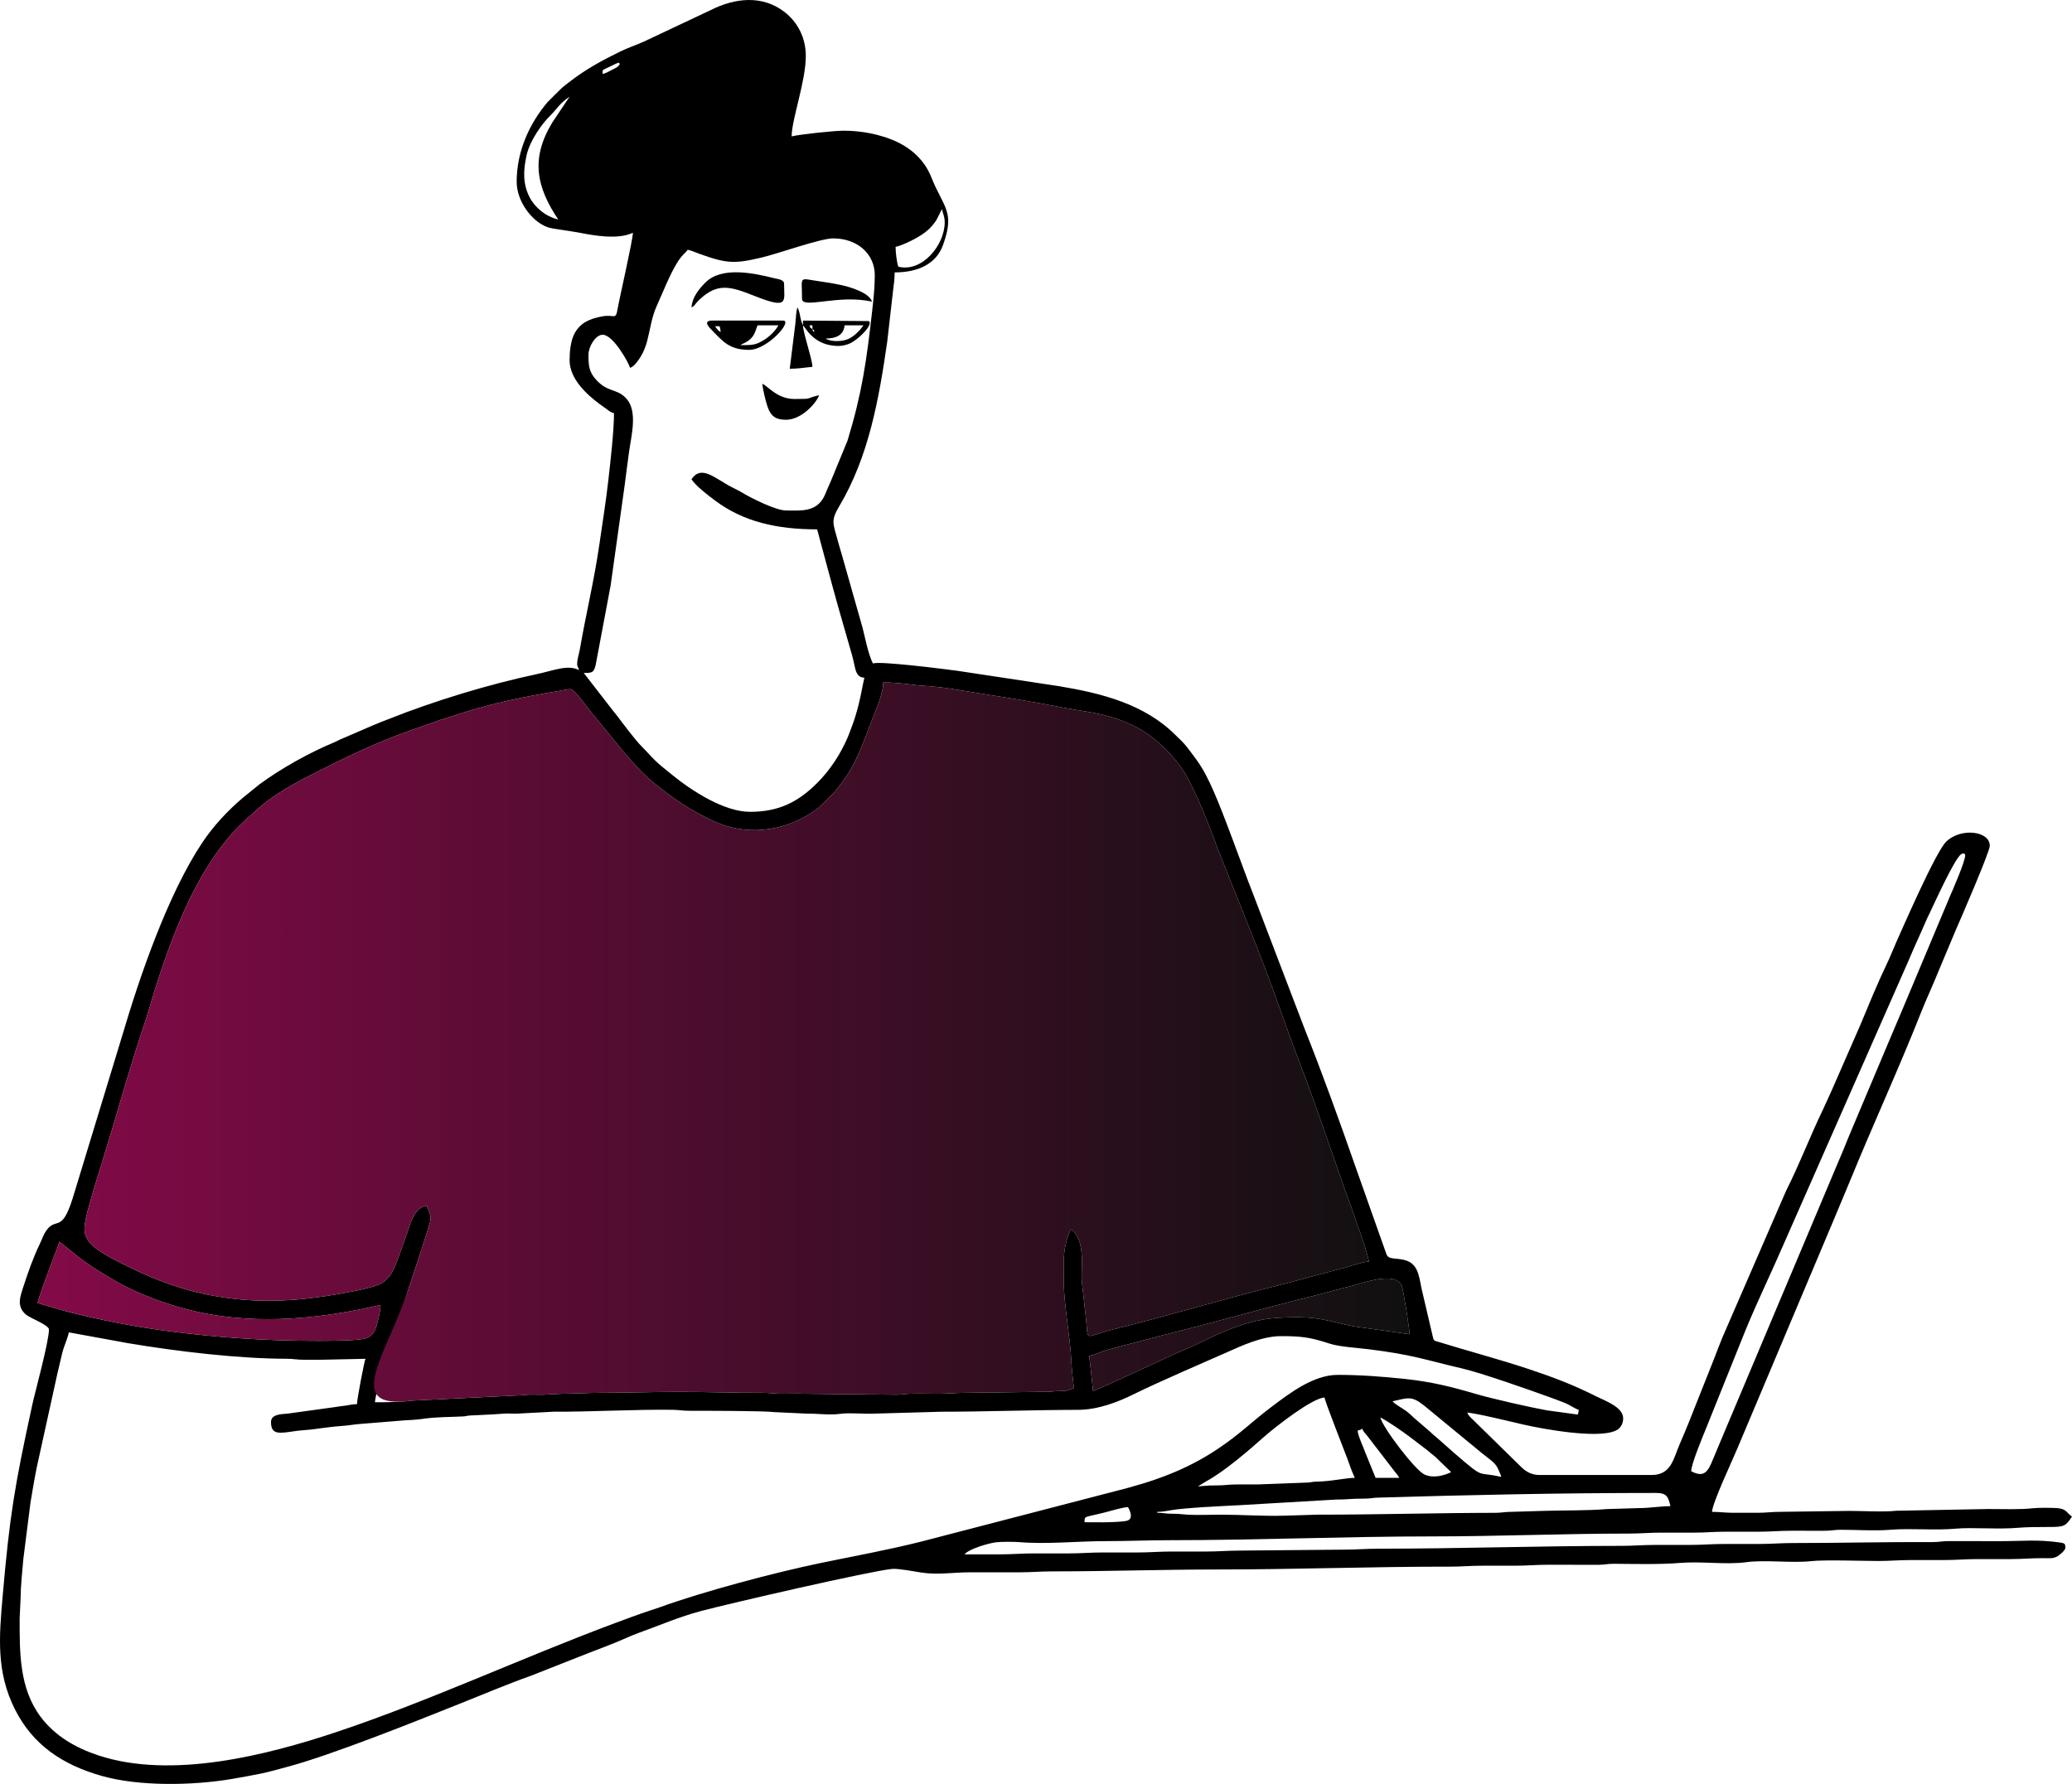 <?xml version="1.0" encoding="UTF-8"?> <!-- Creator: CorelDRAW --> <svg xmlns="http://www.w3.org/2000/svg" xmlns:xlink="http://www.w3.org/1999/xlink" xmlns:xodm="http://www.corel.com/coreldraw/odm/2003" xml:space="preserve" width="210mm" height="180.844mm" style="shape-rendering:geometricPrecision; text-rendering:geometricPrecision; image-rendering:optimizeQuality; fill-rule:evenodd; clip-rule:evenodd" viewBox="0 0 20985.67 18072.13"> <defs> <style type="text/css"> <![CDATA[ .fil0 {fill:black} .fil1 {fill:url(#id0)} ]]> </style> <linearGradient id="id0" gradientUnits="userSpaceOnUse" x1="380.85" y1="10556.76" x2="14276.88" y2="10556.76"> <stop offset="0" style="stop-opacity:1; stop-color:#830A48"></stop> <stop offset="1" style="stop-opacity:1; stop-color:#101010"></stop> </linearGradient> </defs> <g id="Слой_x0020_1">  <g id="_1301739374720"> <path class="fil0" d="M11453.67 15354.1c0,-30.98 -17.77,-65.41 -28.76,-86.12 -54.84,1.21 -187.93,42.16 -241.18,55.48 -204.59,51.17 -199.01,30.4 -199.01,97.64 148.18,0 249.45,4.89 392.89,-9.05 44.11,-4.26 76.06,-12.93 76.06,-57.95zm-3320.92 -12058.6c1.16,51.7 35,159.12 47.83,210.54 12.88,51.46 46.72,158.93 47.88,210.59 -75.28,6.25 -143.49,19.17 -229.66,19.17l57.08 -459.75c3.54,-53.49 8.81,-116.58 19.46,-162.33 23.38,33.6 25.42,86.95 39.02,133.23 0.87,3.1 5.86,18.98 6.88,21.84l11.52 26.72 0 -47.83 666.13 5.04c52.91,31.76 -109.31,194.46 -200.8,230.62 -65.85,26 -121.08,26.29 -196.46,12.25 -85.88,-16.08 -162.9,-66.56 -214.65,-129.84l-54.21 -70.24zm-86.12 746.54c197.66,0 101.03,-3.88 248.83,-38.29 -16.85,62.99 -168.9,248.83 -334.96,248.83 -97.64,0 -151.96,-31.32 -185.84,-130.03 -18.74,-54.46 -48.51,-174.37 -53.44,-233.63 48.99,13.07 145.04,153.13 325.42,153.13zm181.83 -708.25c6.54,27.3 -1.45,14.43 19.13,28.71 -6.69,-27.98 1.25,-13.75 -19.13,-28.71zm0 0l0 -38.29 -28.71 0c8.91,33.5 3.64,21.5 28.71,38.29zm516.79 -38.29l-191.42 0c-8.81,106.02 -95.18,134 -191.37,134 52.38,36.46 172.34,31.62 232.71,3.1 57.95,-27.4 117.11,-87.81 150.08,-137.1zm86.16 -239.25c-334.85,-77.99 -708.24,77.46 -708.24,-28.7 0,-240.61 -42.07,-208.17 185.89,-176.32 81.76,11.43 129.88,19.52 204.24,35.06 97.93,20.48 294.15,80.31 318.1,169.96zm-1531.27 306.25l9.58 9.58 -9.58 -9.58zm0 0l9.58 9.58 -9.58 -9.58zm0 0l-10.99 -57.08 -46.43 -0.34c8.52,12.78 12.35,19.47 24.64,32.78 19.32,20.87 4.8,9.87 32.78,24.64zm583.78 -67l-210.54 0c-26.58,55.48 -23.77,129.01 -142.13,183.29l-13.03 6.1c-12.77,6.93 -9.53,5.04 -17.09,11.62 126.4,0 152.02,-1.84 235.42,-51.65 55.87,-33.36 118.13,-94.07 147.37,-149.35zm-296.67 248.88c-201.62,0 -268.39,-87.96 -385.3,-208.17 -30.01,-30.93 -79.59,-88.54 12.05,-88.54l717.79 0c101.32,0 -157.43,296.71 -344.55,296.71zm354.08 -669.95c0,178.34 52.28,263.35 -296.76,124.52 -249.75,-99.34 -375.42,-135.61 -558.61,34.56 -1.45,1.36 -3.53,3.25 -4.99,4.61 -41.82,40.08 -45.89,64.14 -77.51,75.61 8.71,-104.51 74.36,-184.24 141.02,-251.39 166.05,-167.22 494.66,-94.75 699.14,-43.33 33.84,8.52 97.69,12.59 97.69,55.43zm8833.38 12249.97c-967.05,0 -1873.34,19.17 -2823.55,47.54 -50.88,1.55 -72.03,10.35 -133.56,10.02 -136.57,-0.78 -175.35,10.11 -287.36,9.34l-985.55 57.55c-167.41,8.81 -535.62,24.88 -686.41,50.55 -40.37,6.88 -82.92,16.41 -136.67,16.41l0 9.58c62.16,0 85.88,10.22 153.03,9.68 66.18,-0.53 101.33,6.69 153.18,9.49 104.91,5.67 228.06,-0.05 335,-0.05 220.56,0 431.29,16.75 660.66,9.87l315.49 -9.87c609.01,0 1207.71,-17.96 1809.11,-18.79 62.6,-0.09 92.23,-10.31 162.32,-9.97l325.13 -9.82c219.78,-6.59 435.79,-1.26 642.02,-18.35l325.13 -9.82c99.82,0.53 215.08,-19.37 315.59,-19.37 -20.72,-88.98 -32.2,-134 -143.54,-134zm-3359.16 -966.62c-122.38,2.76 -503.47,300.54 -614.76,399.73 -153.57,136.91 -401.86,350.01 -578.22,445.77l-89.42 54.17c53.54,-1.21 75.91,-10.12 191.47,-9.53 79.15,0.43 119.62,-9.97 200.85,-9.63 70.19,0.24 140.43,-0.3 210.64,0.04l507.19 -19.17c42.65,-2.18 45.65,-8.95 95.61,-9.63 144.02,-1.99 294.87,-38.24 382.88,-38.24 -27.31,-56.88 -54.95,-137.1 -77.71,-199.84 -23.28,-64.34 -225.2,-573.57 -228.54,-613.65zm516.79 813.5l239.25 0c-18.74,-35.39 -19.57,-30.74 -43.77,-61.48l-282.91 -367.88c-18.06,-23.81 -38.48,-38.04 -46.57,-68.3 -19.71,10.45 -22.66,13.26 -47.84,19.17 1.12,48.61 66.95,190.16 85.01,240.37l96.82 238.13zm47.88 -612.49c24.39,104.86 350.93,532.81 445.96,578.03 87.24,41.58 196.6,13.12 271.77,-22.94l-160.33 -155.45c-18.55,-16.36 -24.01,-17.48 -42.75,-33.79 -18.78,-16.36 -20.24,-18.4 -41.53,-35.05l-179.17 -136.72c-79.98,-59.79 -211.42,-150.41 -293.95,-194.08zm1224.98 602.96l-1224.98 -602.96 1224.98 602.96zm0 0c-6.97,-29.78 -17.96,-45.27 -29.91,-75.43 -26.58,-67.04 -83.12,-97.98 -162.86,-162.51l-587.85 -484.01c-127.02,-100.11 -158.78,-81.23 -319.99,-43.72 19.9,27.21 101.76,72.23 134.15,95.56 44.54,32.1 79.35,72.03 122.82,106.85l123.59 106.11c26.24,26.24 32.88,31.13 61.15,53.74l187.73 166.39c23.58,21.01 37.37,29.77 62.07,52.76 21.74,20.19 43.57,36.65 67.53,56.88 158.15,133.66 132.55,78.67 341.58,127.37zm-11503.47 -1196.28l-449.78 9.53c-57.47,0 -114.88,-0.19 -172.29,0.05 -72.76,0.24 -108.4,-9.83 -171.95,-9.97 -500.09,-0.68 -1118.73,-75.33 -1612.22,-158.25l-598.84 -109.37c-2.66,31.91 -38.58,119.97 -51.6,158.88 -17.48,52.09 -29.97,119 -42.26,168.33 -14.38,58 -28.08,116.67 -39.31,171.23l-191.46 870.86c-24.11,120.01 -42.5,231.59 -63.62,357.47l-71.93 569.3c-10.75,127.61 -26.82,269.56 -27.64,393.43l-9.83 210.3c0,341.54 -4.79,709.03 215.91,999.54 143.73,189.14 348.55,309.2 580.68,385.93 742.57,245.54 1709.29,-2.08 2410.71,-235.81 929.82,-309.83 1894.45,-758.35 2820.54,-1103.28 114.93,-42.79 236.54,-88.4 359.17,-128.91 34.71,-11.47 63.85,-20.44 93.24,-31.13 444.99,-161.89 1170.42,-353.88 1636.09,-450.27 341.54,-70.72 675.62,-130.61 1017.59,-216.92l1952.26 -507.34c385.54,-95.99 719.57,-211.03 1045.18,-428.63 240.17,-160.53 333.26,-266.94 553.38,-432.41 180.77,-135.84 419.77,-319.89 665.8,-319.89 228.68,0 455.64,17.67 668.35,39.88 277.44,29 479.99,79.79 727.75,152.7 167.99,49.38 547.14,135.01 723.02,167.06l311.76 42.31c5.09,-21.83 7.4,-22.03 9.58,-47.83 -33.5,-7.79 -86.65,-48.56 -147.5,-72.66 -58.44,-23.14 -110.57,-42.21 -167.12,-62.55 -200.13,-71.89 -667.88,-237.51 -865,-283.45 -391.74,-91.4 -504.98,-140.48 -952.82,-195.63 -123.74,-15.25 -290.75,-23.18 -400.16,-59.25 -188.17,-61.97 -283.06,-73.01 -482.07,-73.01 -192.1,0 -398.81,97.06 -539.2,159.47 -266.45,118.41 -693.72,300.49 -963.46,433.8 -139.56,68.93 -348.31,153.32 -554.59,153.56 -455.74,0.63 -928.33,18.84 -1378.44,18.84l-679.45 19.22c-107.57,5.76 -249.99,-11.37 -351.56,2.52 -105,14.42 -219.39,-3.15 -337.71,-2.47l-329.29 -15.25c-86.85,-13.12 -741.42,-13.85 -857.31,-13.56 -71.79,0.15 -112.41,-9.24 -171.85,-9.97 -389.13,-4.84 -826.42,21.41 -1206.3,19.42l-336.31 17.82c-53.88,6.1 -116.09,-2.57 -170.35,1.94 -106.8,8.8 -221.68,12.73 -335.49,18.59 -41.58,2.13 -34.95,7.5 -76.49,9.63 -133.56,6.88 -268.1,4.21 -406.06,24.64 -44.44,6.58 -127.46,13.11 -168.14,13.65l-477.95 38.87c-50.5,3.78 -108.69,15.15 -163.29,18.49 -106.99,6.54 -219.06,24.69 -317.57,36.61 -53.73,6.49 -101.27,7.45 -157.04,15.2 -162.47,22.55 -252.75,46.38 -252.75,-90.1 0,-79.01 98.75,-80.41 172,-86.36l462.42 -63.91c44.15,-7.4 70.43,-9.82 117.59,-16.41 40.37,-5.71 80.07,-15.1 118.9,-15.1 0,-48.42 73.34,-432.75 86.12,-459.37zm10575.15 -248.83c-1.16,-52.28 -63.37,-456.76 -80.7,-493.59 -69.08,-146.93 -381.77,-26.97 -528.02,9.24 -128.14,31.71 -256.92,69.61 -378.96,99.58 -492.81,121.22 -1015.55,271.77 -1510.21,394.3l-568.14 149.59c-65.95,19.56 -114.88,46.19 -178.3,60.95l38.29 354.13c59.15,-13.8 832.17,-380.32 929.63,-419.77 141.06,-57.12 290.41,-142.32 462.03,-207.87 261.03,-99.68 409.94,-118.85 694.65,-118.85 211.56,0 369.47,55.33 549.61,91.64l570.13 80.66zm-11063.23 66.94c108.44,0 418.27,-0.24 490.93,-25.8 67.87,-23.96 90.53,-65.21 110,-129.3 13.99,-46.14 40.27,-156.75 40.27,-208.55 -587.31,136.81 -1225.32,204.97 -1835.19,74.31 -300.35,-64.39 -632.54,-184.69 -892.89,-341.74 -131.96,-79.59 -191.41,-112.94 -323.57,-212.38l-202.26 -161.4c-11.47,49.29 -39.31,109.75 -56.01,154.47 -24.44,65.51 -160.87,429.12 -164.07,467.6l311.96 89.95c339.17,84.42 664.35,148.81 1011.54,194.32 479.17,62.84 969.72,98.51 1509.3,98.51zm1148.4 -1234.56c0,37.32 -195.05,619.22 -216.49,683.11l-294.24 921.16c-12.68,41.87 -18.79,80.03 -28.95,124.18 -8.86,38.62 -21.99,92.51 -24.93,128.18 130.13,0 265.63,-1.45 375.86,-16.55l1140.26 -55.96c59.98,-9.05 125.57,-1.89 187.68,-3.73l191.08 -9.88c138.17,0.05 248.92,-9.58 392.41,-9.58 267.28,0 519.02,-9.58 794.32,-9.58 292.26,0 553.92,10.65 842.21,9.58 81.23,-0.29 121.7,10.07 200.85,9.63 72.03,-0.34 149.06,-2.52 220.51,-0.34l937.71 9.97c61.49,0.34 82.63,-8.47 133.52,-9.97 93.68,-2.86 193.11,0.29 287.46,0.29 105.34,0 180.52,-9.97 277.49,-9.58l850.38 -10.94c46.04,-5.18 77.36,-6.63 135.84,-7.74 65.74,-1.26 66.8,-18.06 114.39,-29.14 -8.23,-17.24 -27.11,-232.56 -28.61,-268.05 -10.94,-253.68 -76.64,-578.27 -76.64,-813.4 0,-123.21 -8.46,-263.74 20.82,-381.14 5.62,-22.5 11.77,-48.17 20.83,-74.89 10.16,-30.06 18.98,-43.09 25.31,-70.34 41.68,11.08 70.1,68.69 85.11,106.31 48.6,121.47 25.07,279.28 29.72,410.43l41 370.58c32.39,263.45 -34.52,203.81 282.48,125.19 575.02,-142.66 1143.84,-317.04 1722.69,-459.37l641.97 -171.47c63.43,-18.83 155.16,-50.79 221.24,-56.3 -44.44,-190.74 -106.5,-332.04 -163.92,-505.99 -26.86,-81.47 -58.96,-161.55 -88.59,-246.36 -132.26,-378.18 -302.27,-880.69 -442.09,-1242.31 -127.17,-328.95 -235.18,-655.67 -362.2,-987.19 -63.47,-165.62 -123.69,-319.65 -188.7,-481.2 -14.77,-36.65 -29.97,-79.45 -46.29,-116.38l-242.96 -608.82c-77.8,-220.7 -195.44,-512.13 -302.71,-711.73 -76.54,-142.47 -185.41,-260.4 -303.78,-366.13 -48.6,-43.43 -137.29,-106.17 -196.98,-137.98 -78.58,-41.87 -151.19,-72.56 -242.01,-102.58 -168.86,-55.81 -372.77,-74.99 -557.98,-111.92 -281.32,-56.11 -579.77,-100.84 -867.52,-146.93 -146.69,-23.47 -289.69,-50.01 -435.65,-61.96 -55.04,-4.51 -102.92,-5.82 -159.22,-13.07 -92.12,-11.86 -213.53,-26.05 -318.49,-26.05 -3.05,135.31 -96.52,328.81 -142.08,451.28 -108.35,291.05 -169.33,443.16 -362.3,671.31l-150.32 146.4c-286.87,223.75 -680.99,299.42 -1032.5,150.22 -81.42,-34.57 -130.71,-61.63 -204.44,-101.76 -155.2,-84.57 -298.31,-190.84 -435.35,-301.6 -110.71,-89.41 -204.1,-198.47 -297.39,-305.47l-335.78 -410.76c-32,-37.8 -164.3,-227.15 -207.82,-231.5 -15.55,-1.59 -103.89,16.22 -131.05,20.78 -324.64,54.12 -661.39,121.56 -972.91,223.36 -80.56,26.34 -147.85,46.14 -224.82,71.85l-332.63 117.15c-41.1,14.62 -71.36,25.7 -111.73,41.44 -248.88,97.1 -482.02,206.27 -717.97,325.12 -254.02,127.9 -521.2,260.16 -726.85,459.91l-81.27 71.84c-523.9,484.54 -800.42,1333.22 -994.16,1991.8 -12,40.81 -22.41,67.24 -35.88,107.67 -113.23,340.62 -212.95,688.49 -315.54,1033.91 -24.16,81.27 -45.99,146.73 -69.08,227.58 -44.68,156.51 -96.09,302.32 -138.02,455.3 -108.06,394.26 -154.53,442.04 350.88,692.32 381.18,188.76 717.54,300.11 1150.77,342.17 388.79,37.76 767.36,-6.63 1145.34,-81.42 82.06,-16.22 188.71,-38.67 258.61,-66.75 121.9,-48.85 161.4,-162.66 203.27,-275.26l85.06 -240.32c35.25,-99.72 75.18,-273.9 203.52,-284.56 11.61,49.87 38.24,80.13 38.24,133.96zm15542.18 -3684.53c0,-20.1 -21.35,-22.17 -39.07,-12.11 -65.79,37.28 -274.04,500.86 -321.3,599.18 -18.59,38.58 -28.17,55.77 -45.65,97.93 -27.93,67.19 -55.38,124.76 -85.34,192.19 -31.52,70.87 -56.69,127.76 -86.95,200.18l-1252.38 2843.68c-121.76,282.82 -274,598.35 -391.01,881.85l-406.07 1010.33c-34.13,85.05 -145.95,351.02 -147.65,426.54 131.68,69.71 171.03,4.07 221.62,-122.91 25.95,-65.22 54.71,-126.74 81.91,-195.64l1242.79 -2949.02c28.57,-68.21 52.24,-131.82 80.89,-196.6l332.05 -787.69c57.65,-134.58 110.04,-262.14 168.04,-396.58 29.14,-67.57 56.15,-132.64 82.1,-195.48l413.13 -984.14c30.12,-68.64 152.89,-350.69 152.89,-411.73zm-11044.16 -5876.18c0,-215.23 -176.02,-373.25 -421.07,-373.25 -130.37,0 -556.87,154.37 -724.76,193.93 -279.62,65.89 -355.33,61.68 -635.44,-39.59 -40.27,-14.58 -69.46,-29.2 -113.62,-39.5 -27.93,41.77 -45.89,37.51 -99.67,120.44 -76.39,117.88 -154.57,317.43 -216.01,453.9 -48.89,108.49 -63.03,225.69 -93.72,346.52 -13.46,53.1 -37.71,114.54 -63.33,156.75 -22.55,37.22 -68.49,107.33 -111.05,118.7 -10.06,-43.23 -168.28,-335 -277.53,-335 -73.83,0 -143.54,122.97 -143.54,201 0,102.78 2.04,170.69 74.12,251.25 122.14,136.43 209.72,88.35 306.63,191.03 120.54,127.61 54.02,373.45 30.21,542.93 -15.49,110.17 -30.4,232.22 -44.44,338.39l-142.18 1015.75 -151.63 805.45c-19.07,77.37 -34.9,80.42 -120.59,80.42l292.5 377.41c17.81,23.66 26.72,32.38 42.6,53.15 61.77,80.75 185.7,249.17 255.95,318.2 63.61,62.55 101.08,115.89 196.55,195.82 37.46,31.37 67.48,55.14 105.44,85.98 201.34,163.92 528.26,376.24 791.37,376.24 297.1,0 490.93,-103.36 681.86,-294.29 129.31,-129.3 233.78,-290.22 306.64,-458.98 17.09,-39.45 26.23,-70.1 42.26,-110.86 29.09,-73.87 51.37,-153.17 71.74,-234.5 20.19,-80.46 35.73,-175.58 55.48,-260.35 -75.38,-1.69 -88.5,-66.04 -102.92,-136.33 -15.25,-74.35 -32.78,-127.12 -52.28,-196.59l-110.86 -386.76c-36.31,-134 -72.9,-260.11 -107.13,-390.52l-105.35 -392.37c-405.58,0 -747.26,-76.01 -1036.37,-293.85 -72.9,-54.95 -188.75,-142.13 -236.44,-213.34 103.46,-154.48 240.51,-3.25 421.03,86.21 36.21,17.92 63.32,31.47 99.82,53.3 87.91,52.67 334.27,176.31 436.17,176.31 145.04,0 316.17,24.25 395.37,-159.7 21.16,-49.19 34.86,-86.41 57.61,-133.76l170.31 -413.53c147.26,-482.94 192.82,-808.26 249.31,-1310.62 12.68,-112.89 26.96,-237.12 26.96,-365.4zm708.2 -535.96c0,-58.29 -17.86,-87.53 -28.65,-134l-35.06 70.29c-15.05,30.79 -19.22,40.51 -38.53,66.7 -33.26,45.02 -60.75,71.65 -105.44,105.15 -63.37,47.4 -205.02,120.93 -289.93,140.73 0,50.3 13.02,168.28 28.71,200.95 243.94,58.38 468.9,-221.97 468.9,-449.83zm-3799.35 -1272.86c-102.59,68.69 -126.4,123.02 -189.09,184.2 -93.34,91.26 -212.63,261.37 -245.49,405.24 -36.98,161.69 -38.19,296.37 29.19,428.44 53.78,105.44 165.71,197.23 290.51,226.27 -215.96,-322.56 -285.43,-609.82 -61.58,-980.36l176.46 -263.79zm0 0l9.58 -9.53 -9.58 9.53zm9.58 -9.53l9.53 -9.58 -9.53 9.58zm497.61 -315.83l-488.08 306.25 488.08 -306.25zm0 0c-8.52,-22.16 13.17,-34.13 -95.85,18.98 -92.32,45.07 -75.33,27.69 -76.39,76.74 34.13,-7.94 66.56,-28.08 99.04,-44.54 43.09,-21.84 53.06,-24.88 73.2,-51.18zm1885.35 -86.12c0,255.47 -143.53,644.54 -143.53,813.5 95.7,-22.32 433.66,-57.42 526.37,-57.42 232.37,0 459.71,60.13 607.17,148.87 83.94,50.49 144.5,103.84 202.35,180.47 64,84.82 82.05,160.82 128.24,254.6 111.53,226.52 171.9,287.12 68.45,575.41 -65.65,182.95 -241.43,276.18 -489.44,276.18 0,65.21 -6.59,114.59 -15.05,176.36l-59.84 523.95c-83.22,579.09 -186.57,1165.05 -485.66,1667.59 -86.46,145.23 -63.37,173.84 -21.35,329 14.67,54.03 33.7,116.43 51.41,178.3l205.16 723.11c29.92,115.12 53.88,256.83 105.2,363.81 60.22,-28.95 751.67,59.83 854.69,73.63l1030.61 156.07c433.71,71.45 867.18,182.71 1179.58,495.24 40.18,40.13 79.01,73.68 112.55,117.15 35.59,46.09 66.51,86.7 102.54,136.67 70.77,97.98 118.75,198.1 168.61,309.92 112.85,253.1 286.83,753.28 398.72,1036.86l526.22 1378.2c182.41,458.69 350.49,925.51 513.2,1391.32l312.69 883.59c20.53,62.79 83.89,40.76 176.99,62.31 138.79,32.05 151.28,142.47 179.94,288.96l112.45 480.9c12.83,54.9 11.86,46.72 62.17,62.26 306.53,94.7 615.25,175.83 919.16,277.1 119.63,39.84 232.76,79.93 351.27,127.27 118.17,47.3 222.45,95.51 329.44,149.06 88.45,44.2 268,106.89 268,220.12 0,62.99 -32.39,104.67 -76.05,124.9 -185.12,85.78 -744.31,-18.11 -934.57,-61.73 -85.15,-19.51 -491.8,-118.9 -568.48,-120.64 15.4,29.14 8.57,20.72 31.03,45.6l478.64 468.81c58.67,59.55 112.64,117.25 227.24,117.25l1129.27 0c201.78,0 221.29,-166.58 286.88,-316.07 30.74,-70.14 57.9,-136.37 87.67,-208.99l258.51 -650.64c25.8,-69.76 56.69,-146.97 86.07,-220.22l643.09 -1481.46c137.97,-273.22 245.78,-560.11 379.58,-835.9 32.15,-66.27 60.23,-134.73 92.57,-204.1l276.66 -632.54c90.73,-217.26 174.62,-424.65 275.17,-633.93 34.52,-71.84 60.9,-142.96 92.66,-213.64 65.21,-145.03 397.06,-909.97 504.39,-1017.25 144.07,-144.07 442.91,-113.18 442.91,40.95 0,60.81 -311.77,779.51 -341.25,845.44l-175.53 417.84c-56.3,142.66 -121.91,279.08 -179.13,423.78 -223.85,566.31 -478.82,1119.16 -709.65,1682.95 -58.24,142.17 -116.14,276.13 -174.91,418.46l-976.06 2316.11c-50.74,123.88 -248.58,539.73 -257.1,642.45 75.57,0 133.76,9.58 220.07,9.58 79.79,-0.04 159.52,-0.04 239.3,0 89.76,0 149.2,-10.16 229.51,-9.67l698.8 -9.44c136.24,0 350.21,12.83 477.1,-1.45l929.73 -17.72c150.99,0 325.66,6.97 460.77,-8.18 51.03,-5.72 184.68,-4.94 237.6,-1.16 101.37,7.31 93.68,45.94 153.42,85.92 -63.52,94.8 -75.04,105.88 -229.66,105.3 -109.84,-0.44 -242.25,1.4 -309.1,7.69 -196.79,18.64 -478.53,-5.76 -641.19,9.58 -204.49,19.37 -455.84,-5.86 -658.1,10.89 -161.98,13.41 -342.75,-0.05 -507,0.2 -62.54,0.04 -92.22,10.3 -162.32,9.92 -111.63,-0.58 -223.37,-0.05 -335.04,-0.05 -119.19,0 -204.2,9.58 -325.37,9.58 -111.63,0 -223.32,0 -334.96,0 -121.56,0 -209.62,9.63 -325.41,9.53 -111.63,-0.04 -223.27,0.05 -334.95,0 -117.69,0 -203.81,9.59 -325.37,9.59 -666.91,0 -1330.08,28.7 -1990.64,28.7 -884.08,0 -1767.33,38.29 -2650.96,38.29 -223.66,0 -429.12,9.63 -660.32,9.58 -283.64,-0.09 -586.01,33.65 -871.4,10.07 -49.48,-4.12 -179.65,-4.51 -228.01,0.68 -88.59,9.39 -289.01,71.98 -326.58,123.21 118.03,0 236.1,0 354.13,0 125.86,0 229.02,-9.83 344.49,-9.59 118.03,0.3 236.1,0 354.13,0 127.36,0 218.96,-9.53 344.54,-9.53 118.02,0 236.05,0 354.08,0 125.91,0 229.07,-9.87 344.54,-9.58 118.02,0.24 236.05,-0.05 354.12,0 120.4,0.1 217.03,-9.58 344.5,-9.58l1052.78 -9.58c122.43,0.09 216.68,-9.54 344.49,-9.54 821.34,0 1637.44,-28.8 2459.56,-28.7 124.18,0 216.78,-9.59 344.54,-9.59 118.03,0 236.05,0 354.13,0 122.43,0.05 216.68,-9.58 344.49,-9.58 118.08,0 236.1,0 354.13,0 126.63,0 217.84,-9.53 344.54,-9.53 479.7,0 928.71,-11.96 1406.86,-9.49 70.14,0.34 99.77,-9.87 162.32,-9.97l536.29 0.34c219.88,0 369.23,-18.44 589.79,13.07 50.44,7.22 60.95,8.71 60.95,53.88 0,26.14 -57.52,72.33 -78,84.72 -46.13,27.88 -82.58,20.72 -151.67,20.58 -121.22,-0.3 -206.04,9.58 -325.37,9.53 -111.68,0 -223.37,0 -335,0 -124.71,0 -214.84,9.63 -334.95,9.58 -111.63,0 -223.32,0 -334.95,0 -124.52,0 -216.88,9.63 -334.95,9.58 -160.14,-0.09 -545.59,-13.5 -678.09,1.41 -193.55,21.74 -469.54,-15.2 -659.16,10.74 -203.32,27.89 -452.4,-10.69 -672.03,7.5 -204.88,16.95 -449.83,10.21 -670.54,8.9 -67.04,-0.38 -91.06,9.97 -152.69,10.02l-517.07 -0.34c-121.56,0 -209.67,9.68 -325.42,9.58 -111.63,-0.04 -223.32,0 -334.95,0 -121.13,0 -211.9,9.73 -325.37,9.59 -780.96,-0.97 -1573.54,28.7 -2354.31,28.7 -562.29,0 -1116.49,19.18 -1674.81,19.18 -124.52,0 -213.25,9.58 -334.95,9.53l-497.71 -0.05c-157.96,-0.82 -326.19,28.03 -491.04,3.05 -73.29,-11.08 -236.24,-43.13 -299.32,-37.41 -215.18,19.56 -1634.64,346.66 -1937.2,426.74 -217.07,57.46 -422.82,146.63 -630.35,221.38 -42.22,15.2 -78.43,30.35 -122.34,49.92 -159.85,71.3 -320.86,127.6 -485.9,193.64l-480.33 189.57c-225.69,79.84 -498.09,194.08 -728.23,286.21 -435.26,174.23 -1308.88,524.09 -1744.57,638.4 -87.34,22.94 -173.94,49.33 -267.04,67.96 -93.34,18.69 -195.58,37.66 -290.7,53.83 -399.44,67.72 -942.46,76.98 -1322.19,-31.42 -393.1,-112.16 -694.51,-311.96 -876.33,-674.07 -191.61,-381.57 -159.85,-736.81 -124.08,-1148.2 70.73,-814.08 120.74,-1114.9 300.44,-1938.99 29.68,-136.13 168.23,-637.77 168.23,-760.09 0,-47.16 -192.14,-113.96 -237.26,-155.16 -91.59,-83.69 -55.86,-174.18 -17.67,-291.18 47.93,-146.59 97.01,-285.29 162.42,-421.37 24.39,-50.69 34.81,-90.62 66.08,-134.87 100.6,-142.13 152.45,31.37 264.47,-319.31l505.02 -1657.92c177.33,-602.33 462.71,-1430.01 807.3,-1948.91 113.86,-171.52 259.28,-327.79 418.27,-462.23l164.07 -132.6c217.26,-159.56 502.65,-320.04 753.51,-423.64 27.01,-11.18 39.31,-19.32 64.58,-31.08 26.09,-12.15 41.25,-16.02 67.14,-28.56l273.96 -118.41c45.26,-20.15 96.86,-38.34 143.87,-57.18 453.37,-181.78 1022.14,-355.38 1504.9,-456.99 170.88,-35.98 314.82,-100.7 428.24,-40.67 -6.1,-26.28 -19.08,-38.87 -19.08,-57.41 0,-57.08 19.08,-105.78 27.45,-154.38 60.85,-355.04 144.02,-688.01 199.3,-1073.45 30.74,-214.02 64.44,-419.43 89.03,-638.35 20,-178.06 57.42,-496.11 57.42,-679.5 -33.6,-7.83 -48.61,-21.69 -73.93,-40.95 -26.38,-20.09 -45.7,-32.05 -72.47,-51.94 -130.32,-97.11 -303.38,-254.59 -303.38,-443.05 0,-86.51 10.26,-194.86 48.12,-267.67 58.38,-112.07 155.83,-153.85 282.43,-176.99 126.25,-23.04 134.87,42.94 155.34,-74.31 19.61,-112.02 153.52,-692.47 155.3,-773.02 -152.98,73.39 -397.55,27.89 -552.6,-2.47 -48.46,-9.48 -111.54,-17.14 -165.18,-26.23 -57.32,-9.78 -107.28,-12.1 -158.98,-32.44 -146.35,-57.56 -300.39,-255.32 -300.39,-455.64 0,-308.38 129.35,-589.69 312.97,-806.76l129.6 -128.82c27.88,-27.74 56.88,-47.93 89.27,-73.44 159.41,-125.67 338.97,-223.42 520.9,-311.72 76.1,-36.88 154.77,-62.65 236,-98.95l676.35 -318.97c249.22,-126.25 523.41,-151.48 743.49,15.83 137.34,104.32 219.92,264.27 219.92,449.97z"></path> <path class="fil1" d="M14276.88 13516.64c-1.16,-52.28 -63.37,-456.76 -80.7,-493.59 -69.08,-146.93 -381.77,-26.97 -528.02,9.24 -128.14,31.71 -256.92,69.61 -378.96,99.58 -492.81,121.22 -1015.55,271.77 -1510.21,394.3l-568.14 149.59c-65.95,19.56 -114.88,46.19 -178.3,60.95l38.29 354.13c59.15,-13.8 832.17,-380.32 929.63,-419.77 141.06,-57.12 290.41,-142.32 462.03,-207.87 261.03,-99.68 409.94,-118.85 694.65,-118.85 211.56,0 369.47,55.33 549.61,91.64l570.13 80.66zm-11063.23 66.94c108.44,0 418.27,-0.24 490.93,-25.8 67.87,-23.96 90.53,-65.21 110,-129.3 13.99,-46.14 40.27,-156.75 40.27,-208.55 -587.31,136.81 -1225.32,204.97 -1835.19,74.31 -300.35,-64.39 -632.54,-184.69 -892.89,-341.74 -131.96,-79.59 -191.41,-112.94 -323.57,-212.38l-202.26 -161.4c-11.47,49.29 -39.31,109.75 -56.01,154.47 -24.44,65.51 -160.87,429.12 -164.07,467.6l311.96 89.95c339.17,84.42 664.35,148.81 1011.54,194.32 479.17,62.84 969.72,98.51 1509.3,98.51zm1148.4 -1234.56c0,37.32 -195.05,619.22 -216.49,683.11 -217.9,682.07 -697.98,1256.4 27.74,1156.97l1140.26 -55.96c59.98,-9.05 125.57,-1.89 187.68,-3.73l191.08 -9.88c138.17,0.05 248.92,-9.58 392.41,-9.58 267.28,0 519.02,-9.58 794.32,-9.58 292.26,0 553.92,10.65 842.21,9.58 81.23,-0.29 121.7,10.07 200.85,9.63 72.03,-0.34 149.06,-2.52 220.51,-0.34l937.71 9.97c61.49,0.34 82.63,-8.47 133.52,-9.97 93.68,-2.86 193.11,0.29 287.46,0.29 105.34,0 180.52,-9.97 277.49,-9.58l850.38 -10.94c46.04,-5.18 77.36,-6.63 135.84,-7.74 65.74,-1.26 66.8,-18.06 114.39,-29.14 -8.23,-17.24 -27.11,-232.56 -28.61,-268.05 -10.94,-253.68 -76.64,-578.27 -76.64,-813.4 0,-123.21 -8.46,-263.74 20.82,-381.14 5.62,-22.5 11.77,-48.17 20.83,-74.89 10.16,-30.06 18.98,-43.09 25.31,-70.34 41.68,11.08 70.1,68.69 85.11,106.31 48.6,121.47 25.07,279.28 29.72,410.43l41 370.58c32.39,263.45 -34.52,203.81 282.48,125.19 575.02,-142.66 1143.84,-317.04 1722.69,-459.37l641.97 -171.47c63.43,-18.83 155.16,-50.79 221.24,-56.3 -44.44,-190.74 -106.5,-332.04 -163.92,-505.99 -26.86,-81.47 -58.96,-161.55 -88.59,-246.36 -132.26,-378.18 -302.27,-880.69 -442.09,-1242.31 -127.17,-328.95 -235.18,-655.67 -362.2,-987.19 -63.47,-165.62 -123.69,-319.65 -188.7,-481.2 -14.77,-36.65 -29.97,-79.45 -46.29,-116.38l-242.96 -608.82c-77.8,-220.7 -195.44,-512.13 -302.71,-711.73 -76.54,-142.47 -185.41,-260.4 -303.78,-366.13 -48.6,-43.43 -137.29,-106.17 -196.98,-137.98 -78.58,-41.87 -151.19,-72.56 -242.01,-102.58 -168.86,-55.81 -372.77,-74.99 -557.98,-111.92 -281.32,-56.11 -579.77,-100.84 -867.52,-146.93 -146.69,-23.47 -289.69,-50.01 -435.65,-61.96 -55.04,-4.51 -102.92,-5.82 -159.22,-13.07 -92.12,-11.86 -213.53,-26.05 -318.49,-26.05 -3.05,135.31 -96.52,328.81 -142.08,451.28 -108.35,291.05 -169.33,443.16 -362.3,671.31l-150.32 146.4c-286.87,223.75 -680.99,299.42 -1032.5,150.22 -81.42,-34.57 -130.71,-61.63 -204.44,-101.76 -155.2,-84.57 -298.31,-190.84 -435.35,-301.6 -110.71,-89.41 -204.1,-198.47 -297.39,-305.47l-335.78 -410.76c-32,-37.8 -164.3,-227.15 -207.82,-231.5 -15.55,-1.59 -103.89,16.22 -131.05,20.78 -324.64,54.12 -661.39,121.56 -972.91,223.36 -80.56,26.34 -147.85,46.14 -224.82,71.85l-332.63 117.15c-41.1,14.62 -71.36,25.7 -111.73,41.44 -248.88,97.1 -482.02,206.27 -717.97,325.12 -254.02,127.9 -521.2,260.16 -726.85,459.91l-81.27 71.84c-523.9,484.54 -800.42,1333.22 -994.16,1991.8 -12,40.81 -22.41,67.24 -35.88,107.67 -113.23,340.62 -212.95,688.49 -315.54,1033.91 -24.16,81.27 -45.99,146.73 -69.08,227.58 -44.68,156.51 -96.09,302.32 -138.02,455.3 -108.06,394.26 -154.53,442.04 350.88,692.32 381.18,188.76 717.54,300.11 1150.77,342.17 388.79,37.76 767.36,-6.63 1145.34,-81.42 82.06,-16.22 188.71,-38.67 258.61,-66.75 121.9,-48.85 161.4,-162.66 203.27,-275.26l85.06 -240.32c35.25,-99.72 75.18,-273.9 203.52,-284.56 11.61,49.87 38.24,80.13 38.24,133.96z"></path> </g> </g> </svg> 